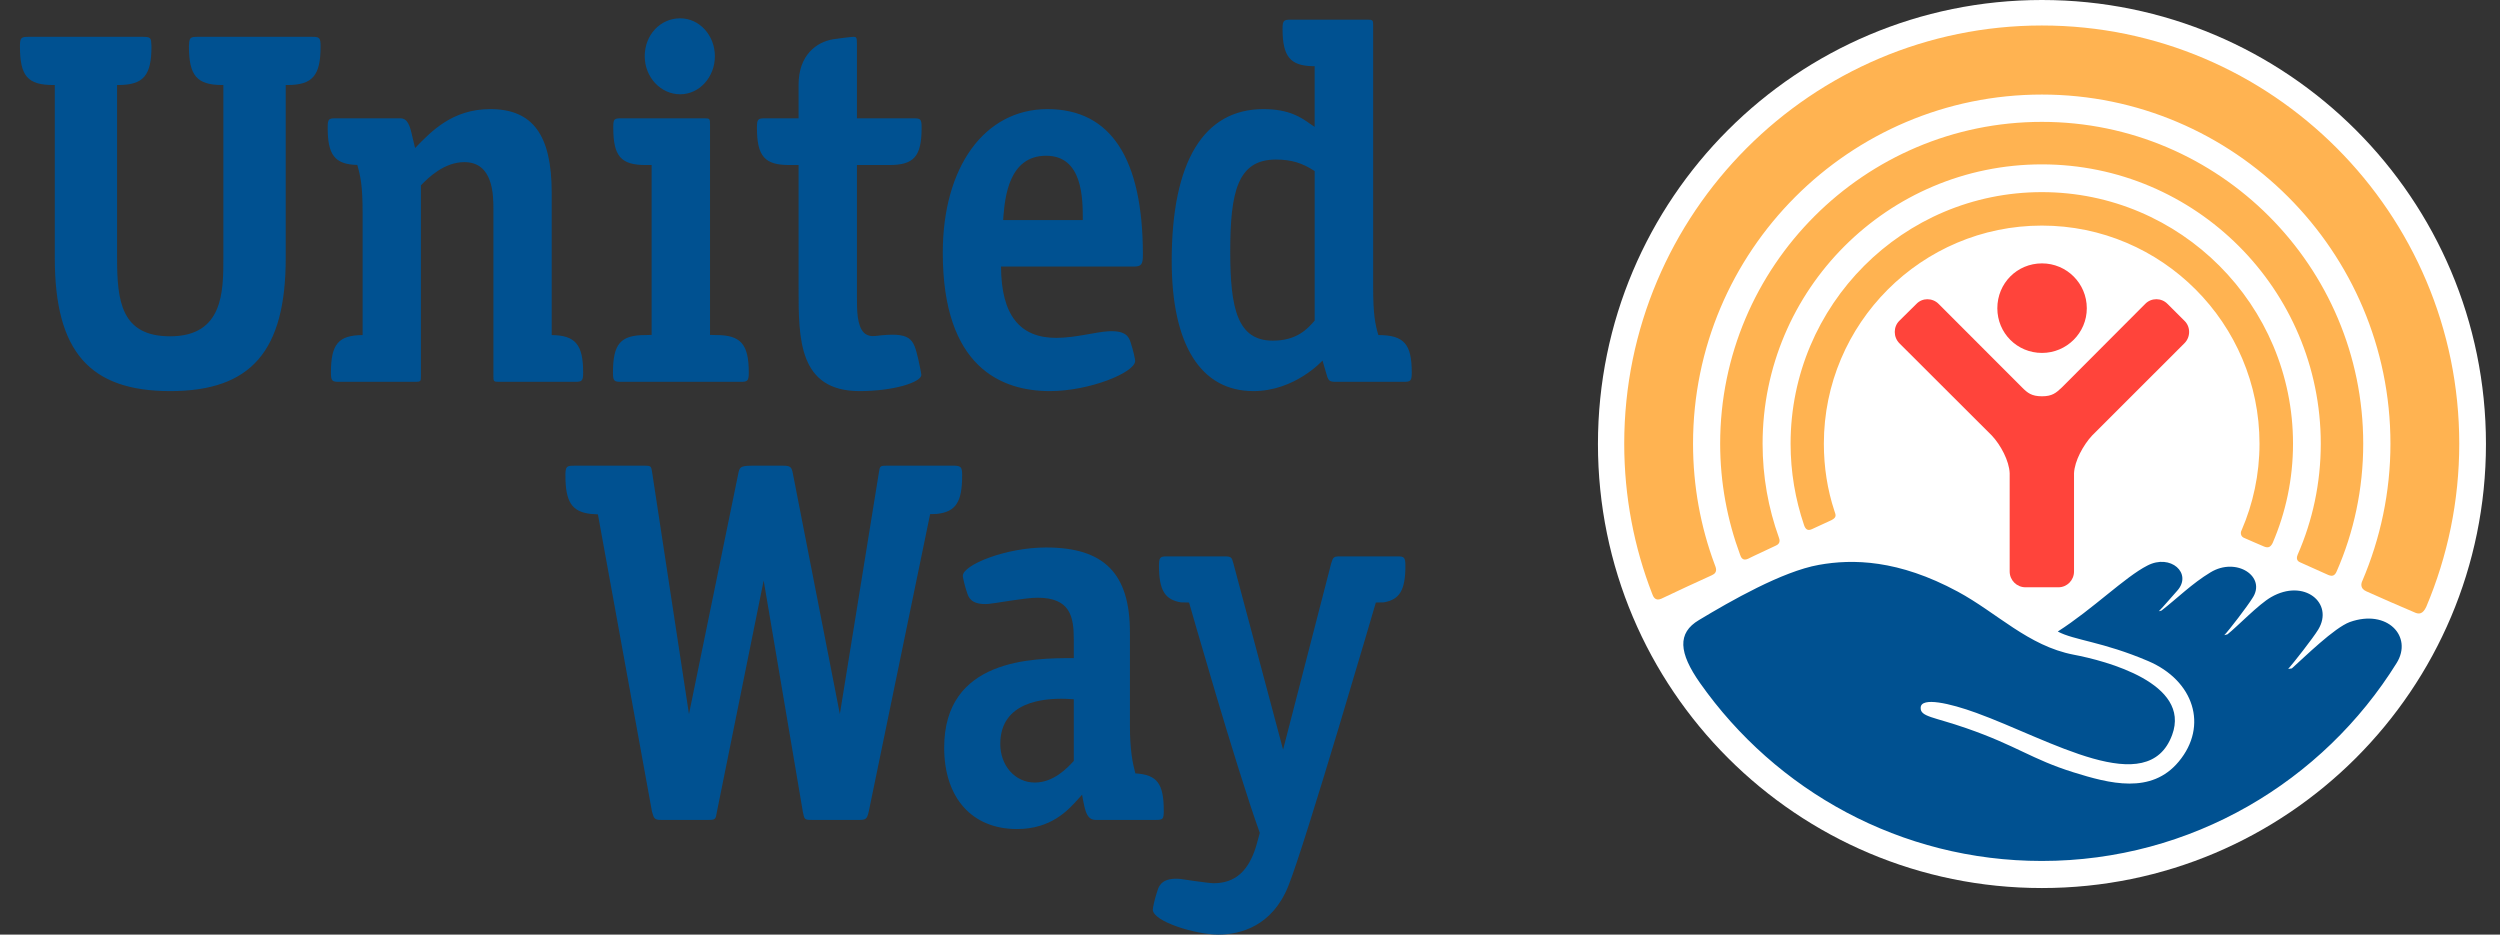 <svg width="107" height="40" viewBox="0 0 107 40" fill="none" xmlns="http://www.w3.org/2000/svg">
<rect x="0" y="0" width="107" height="40" fill="#333333" stroke="none"/>
<g clip-path="url(#clip0_374_15756)">
<path d="M87.395 38.008C97.891 38.008 106.399 29.499 106.399 19.004C106.399 8.508 97.891 0 87.395 0C76.9 0 68.392 8.508 68.392 19.004C68.392 29.499 76.9 38.008 87.395 38.008Z" fill="white"/>
<path d="M29.112 0.784C28.255 0.784 27.594 1.5 27.594 2.406C27.594 3.298 28.271 4.035 29.112 4.035C29.937 4.035 30.597 3.298 30.597 2.406C30.597 1.514 29.937 0.784 29.112 0.784ZM55.257 0.841C54.952 0.841 54.893 0.871 54.893 1.229C54.893 2.418 55.216 2.815 56.199 2.834H56.267V5.431L56.062 5.292C55.685 5.026 55.175 4.67 54.078 4.67C51.515 4.67 50.149 6.915 50.149 11.168C50.149 14.756 51.392 16.739 53.645 16.739C55.43 16.739 56.604 15.431 56.604 15.431L56.745 15.917C56.85 16.298 56.873 16.342 57.178 16.342H60.073C60.369 16.342 60.423 16.312 60.423 15.945C60.423 14.738 60.105 14.341 58.994 14.341C58.858 13.898 58.771 13.435 58.771 12.327V1.08C58.771 0.87 58.753 0.841 58.543 0.841H55.257ZM1.218 1.576C0.905 1.576 0.854 1.614 0.854 1.984C0.854 3.252 1.178 3.639 2.282 3.639H2.345V11.044C2.345 15.031 3.824 16.739 7.284 16.739C10.745 16.739 12.229 15.031 12.229 11.044V3.639H12.295C13.379 3.639 13.721 3.238 13.721 1.984C13.721 1.614 13.674 1.576 13.36 1.576H8.447C8.167 1.576 8.127 1.623 8.098 1.792L8.086 1.984C8.086 3.235 8.426 3.631 9.49 3.639H9.56V11.044C9.56 12.465 9.56 14.394 7.284 14.394C5.179 14.394 5.011 12.877 5.011 11.044V3.639H5.083C6.139 3.631 6.483 3.235 6.483 1.984L6.467 1.751C6.438 1.617 6.394 1.576 6.123 1.576H1.218ZM36.535 1.576C36.425 1.576 35.917 1.644 35.659 1.68C34.944 1.801 34.179 2.354 34.179 3.631V5.064H32.751C32.449 5.064 32.397 5.089 32.397 5.461C32.397 6.688 32.725 7.063 33.778 7.063H34.179V12.348C34.179 14.504 34.18 16.739 36.793 16.739C38.248 16.739 39.433 16.36 39.433 16.044C39.433 15.988 39.346 15.559 39.296 15.348C39.092 14.499 39.011 14.188 37.467 14.38C37.272 14.403 37.097 14.359 36.975 14.238C36.678 13.935 36.677 13.27 36.677 12.735V7.063H38.063C39.127 7.063 39.445 6.688 39.445 5.461C39.445 5.089 39.399 5.064 39.092 5.064H36.677V1.898C36.677 1.594 36.651 1.58 36.535 1.576ZM20.985 4.67C19.36 4.67 18.463 5.617 17.766 6.336C17.705 6.073 17.653 5.867 17.653 5.867C17.544 5.371 17.45 5.064 17.131 5.064H14.376C14.068 5.064 14.025 5.089 14.025 5.461C14.025 6.622 14.316 7.035 15.292 7.06C15.431 7.549 15.52 7.946 15.52 9.11V14.341C14.481 14.348 14.164 14.729 14.164 15.945C14.164 16.312 14.218 16.342 14.521 16.342H17.803C18.004 16.342 18.016 16.312 18.016 16.099V7.932C18.318 7.62 19 6.939 19.874 6.939C21.117 6.939 21.118 8.359 21.118 8.967V16.099C21.118 16.312 21.125 16.342 21.337 16.342H24.605C24.905 16.342 24.959 16.312 24.959 15.945C24.959 14.745 24.625 14.353 23.613 14.341V8.249C23.613 5.777 22.802 4.67 20.985 4.67ZM44.829 4.67C42.145 4.67 40.351 7.136 40.351 10.818C40.351 15.704 42.844 16.739 44.938 16.739C46.627 16.739 48.584 15.945 48.584 15.447C48.584 15.369 48.502 14.989 48.388 14.647C48.311 14.399 48.165 14.144 47.451 14.178C46.904 14.206 46.021 14.461 45.206 14.461C43.645 14.461 42.853 13.485 42.844 11.409H48.511C48.848 11.409 48.916 11.324 48.916 10.906C48.916 6.771 47.537 4.67 44.829 4.67ZM26.596 5.064C26.285 5.064 26.248 5.089 26.248 5.461C26.248 6.688 26.575 7.063 27.635 7.063H27.889V14.334L27.619 14.341C26.557 14.341 26.235 14.72 26.235 15.945C26.235 16.312 26.284 16.342 26.59 16.342H31.692C31.991 16.342 32.048 16.312 32.048 15.945C32.048 14.731 31.703 14.341 30.661 14.341L30.389 14.334V5.312C30.389 5.089 30.374 5.064 30.165 5.064H26.596ZM44.774 6.666C46.34 6.666 46.344 8.49 46.344 9.42H42.935L42.949 9.224C43.017 8.455 43.176 6.666 44.774 6.666ZM54.607 6.829C55.253 6.829 55.727 6.966 56.268 7.322V13.721C55.945 14.1 55.485 14.58 54.475 14.58C52.954 14.58 52.654 13.188 52.654 10.771C52.654 8.212 52.968 6.829 54.607 6.829ZM24.567 19.932C24.252 19.932 24.2 19.963 24.2 20.35C24.2 21.488 24.48 21.904 25.283 21.995L25.591 22.016L27.905 34.737C27.986 35.032 28.014 35.092 28.291 35.092H30.298C30.621 35.092 30.631 35.077 30.685 34.737L32.685 24.846L34.362 34.746C34.429 35.076 34.428 35.092 34.756 35.092H36.8C37.071 35.092 37.111 35.032 37.182 34.737L39.809 22.005L40.101 21.995C40.911 21.904 41.18 21.486 41.18 20.35C41.18 19.99 41.13 19.951 40.881 19.932H37.922C37.661 19.932 37.658 19.96 37.617 20.221L35.946 30.561L33.936 20.275C33.883 19.997 33.842 19.932 33.526 19.932H32.17C31.673 19.932 31.651 20.008 31.594 20.293L29.488 30.561L27.912 20.221C27.872 19.96 27.866 19.932 27.611 19.932H24.567ZM44.774 23.432C43.044 23.432 41.208 24.178 41.208 24.648C41.208 24.706 41.286 25.075 41.404 25.409C41.458 25.557 41.569 25.901 42.303 25.848C42.598 25.824 43.873 25.582 44.405 25.582C45.816 25.582 45.958 26.402 45.958 27.369V28.167C44.2 28.167 40.411 28.186 40.411 31.999C40.411 34.15 41.602 35.483 43.527 35.483C44.983 35.483 45.712 34.684 46.144 34.2L46.313 34.014L46.367 34.304C46.458 34.771 46.545 35.092 46.9 35.092H49.454C49.772 35.092 49.809 35.067 49.809 34.7C49.809 33.557 49.54 33.156 48.593 33.101C48.475 32.658 48.361 32.1 48.361 31.076V27.073C48.361 24.551 47.264 23.432 44.774 23.432ZM49.959 23.813C49.658 23.813 49.604 23.845 49.604 24.219C49.604 25.261 49.859 25.666 50.542 25.781L50.892 25.788C50.892 25.788 52.872 32.736 53.919 35.647L53.764 36.212C53.432 37.302 52.85 37.802 51.939 37.802C51.721 37.802 50.501 37.616 50.501 37.616C49.809 37.561 49.622 37.85 49.545 38.1C49.422 38.456 49.34 38.858 49.34 38.929C49.34 39.443 51.179 40 52.139 40C53.095 40 54.443 39.64 55.135 37.935C55.863 36.141 58.886 25.788 58.886 25.788L59.227 25.781C59.905 25.662 60.151 25.258 60.151 24.219C60.151 23.845 60.097 23.813 59.796 23.813H57.315C57.078 23.82 57.056 23.856 56.978 24.101L54.916 32.084L52.786 24.101C52.722 23.856 52.69 23.82 52.453 23.813H49.959ZM45.625 29.91C45.757 29.914 45.871 29.921 45.958 29.928V32.568C45.68 32.871 45.097 33.493 44.287 33.493C43.454 33.493 42.812 32.777 42.812 31.841C42.812 30.012 44.701 29.88 45.625 29.91Z" fill="#005191"/>
<path d="M87.393 1.091C77.529 1.091 69.517 9.124 69.517 18.989C69.517 21.259 69.94 23.424 70.714 25.416C70.755 25.528 70.837 25.739 71.097 25.628C71.365 25.494 72.981 24.746 73.263 24.622C73.555 24.496 73.427 24.276 73.386 24.154C72.785 22.541 72.462 20.802 72.462 18.989C72.462 10.745 79.154 4.047 87.393 4.047C95.61 4.047 102.311 10.745 102.311 18.989C102.311 21.073 101.878 23.052 101.109 24.86C101.054 24.97 101.004 25.189 101.278 25.308C101.532 25.425 103.108 26.118 103.326 26.203C103.535 26.306 103.699 26.283 103.845 25.969C104.755 23.814 105.256 21.454 105.256 18.989C105.256 9.124 97.24 1.091 87.393 1.091ZM87.393 5.216C79.796 5.216 73.623 11.397 73.623 18.989C73.623 20.66 73.928 22.263 74.479 23.751C74.511 23.842 74.579 24.024 74.816 23.916C75.034 23.801 75.804 23.454 76.008 23.351C76.218 23.263 76.168 23.087 76.136 23.006C75.685 21.749 75.439 20.405 75.439 18.989C75.439 12.391 80.797 7.035 87.393 7.035C93.967 7.035 99.329 12.391 99.329 18.989C99.329 20.678 98.979 22.282 98.341 23.738C98.309 23.814 98.25 23.996 98.455 24.072C98.637 24.154 99.498 24.537 99.652 24.609C99.821 24.677 99.93 24.647 100.012 24.449C100.745 22.779 101.146 20.928 101.146 18.989C101.146 11.397 94.977 5.216 87.393 5.216ZM87.393 8.223C81.448 8.223 76.637 13.047 76.637 18.989C76.637 20.208 76.841 21.371 77.21 22.465C77.265 22.63 77.351 22.739 77.547 22.649C77.738 22.558 78.184 22.36 78.385 22.263C78.612 22.146 78.58 22.052 78.512 21.866C78.212 20.955 78.061 19.99 78.061 18.989C78.061 13.843 82.249 9.655 87.393 9.655C92.528 9.655 96.707 13.843 96.707 18.989C96.707 20.305 96.43 21.568 95.938 22.7C95.892 22.78 95.888 22.94 96.024 23.011C96.175 23.075 96.739 23.329 96.907 23.394C97.076 23.461 97.176 23.422 97.267 23.245C97.832 21.933 98.141 20.499 98.141 18.989C98.141 13.047 93.325 8.223 87.393 8.223Z" fill="#FFB351"/>
<path d="M87.398 11.273C86.328 11.273 85.486 12.125 85.486 13.194C85.486 14.252 86.328 15.105 87.398 15.105C88.45 15.105 89.315 14.252 89.315 13.194C89.315 12.125 88.45 11.273 87.398 11.273ZM82.491 12.807C82.323 12.807 82.15 12.873 82.022 13.008L81.294 13.728C81.03 13.985 81.03 14.426 81.294 14.692L85.254 18.645C85.627 19.042 85.996 19.726 86.014 20.259V24.459C86.014 24.833 86.315 25.136 86.693 25.136H88.099C88.472 25.136 88.768 24.833 88.768 24.459V20.259C88.791 19.726 89.169 19.042 89.538 18.645L93.493 14.692C93.762 14.426 93.762 13.985 93.493 13.728L92.77 13.008C92.51 12.739 92.073 12.739 91.814 13.008L88.245 16.585C87.999 16.817 87.835 16.961 87.398 16.961C86.952 16.961 86.779 16.817 86.547 16.585L82.974 13.008C82.841 12.873 82.664 12.807 82.491 12.807Z" fill="#FF443B"/>
<path d="M100.572 26.623C99.904 26.871 98.653 28.105 98.091 28.608L97.934 28.631C98.134 28.41 98.996 27.316 99.222 26.942C99.904 25.811 98.617 24.746 97.206 25.556C96.666 25.864 95.769 26.806 95.334 27.151L95.199 27.185C95.392 26.99 96.192 25.944 96.401 25.604C97.023 24.689 95.727 23.819 94.611 24.496C93.821 24.971 93.175 25.618 92.512 26.132L92.397 26.162C92.574 25.99 93.018 25.464 93.187 25.281C93.846 24.54 92.902 23.686 91.906 24.207C90.951 24.693 89.578 26.066 88.073 27.029C88.77 27.405 89.998 27.463 91.943 28.294C93.894 29.126 94.525 31.065 93.251 32.595C92.075 34.014 90.283 33.536 88.741 33.054C86.951 32.494 86.317 31.916 84.162 31.168C82.756 30.677 82.179 30.684 82.205 30.282C82.228 29.822 83.446 30.097 84.584 30.51C87.744 31.657 91.939 34.257 92.968 31.453C93.783 29.243 90.142 28.284 88.748 28.02C86.808 27.646 85.47 26.226 83.789 25.32C81.249 23.95 79.295 23.916 77.845 24.177C76.285 24.454 74.062 25.728 72.716 26.538C71.78 27.091 71.85 27.937 72.762 29.234C76.004 33.839 81.344 36.849 87.39 36.849C93.8 36.849 99.427 33.444 102.577 28.376C103.279 27.245 102.18 26.052 100.572 26.623" fill="#005191"/>
</g>
<defs>
<clipPath id="clip0_374_15756">
<rect width="105.546" height="40" fill="white" transform="translate(0.854)"/>
</clipPath>
</defs>
</svg>